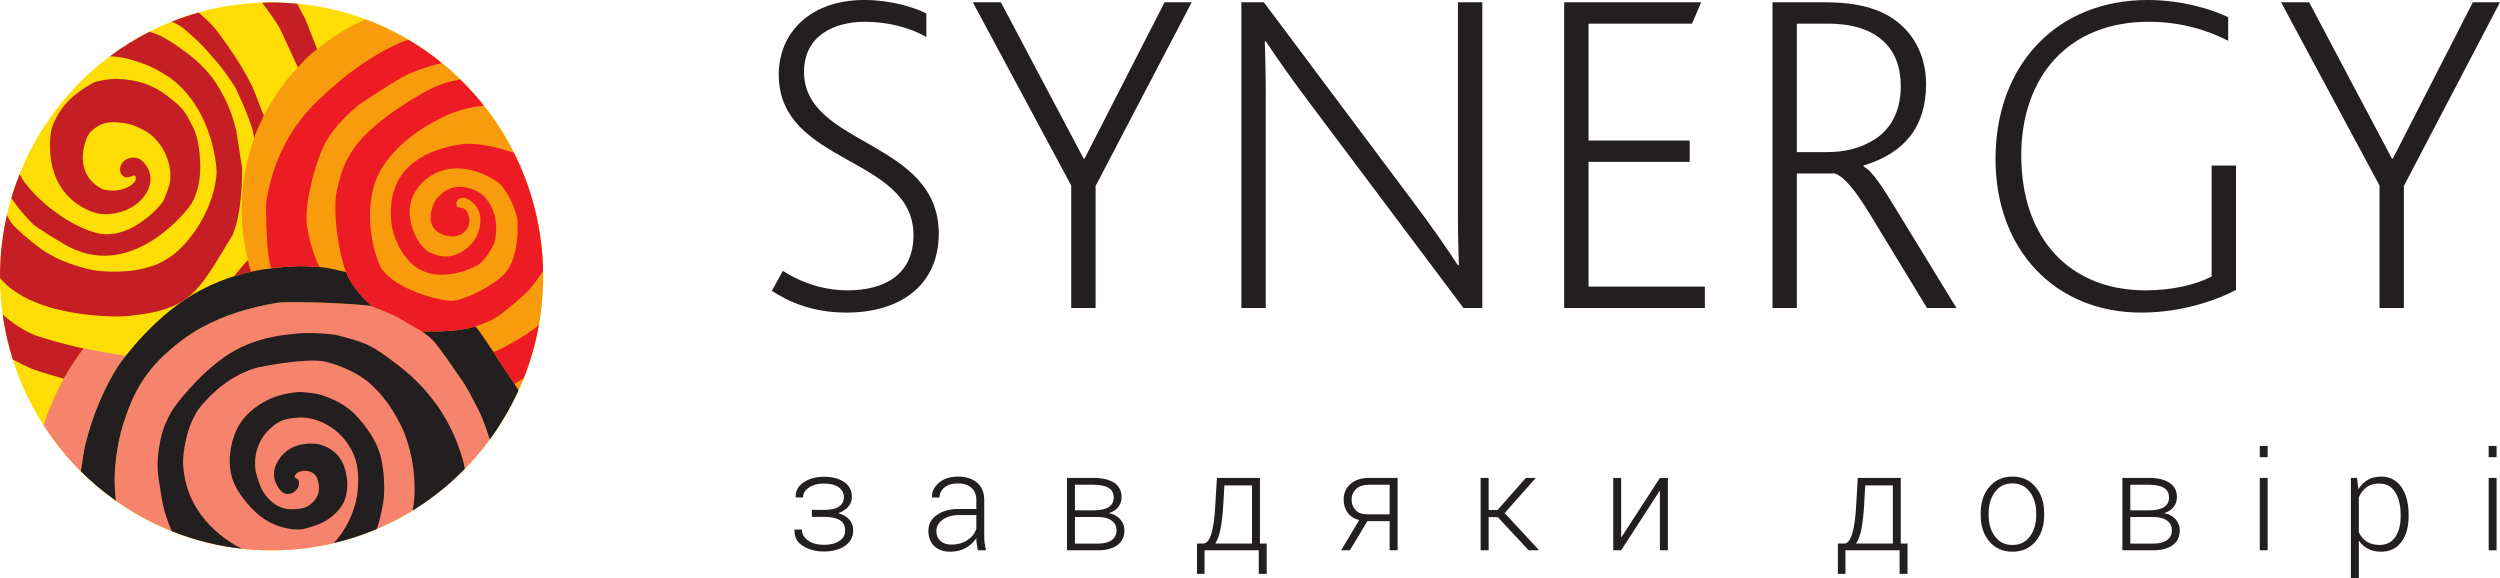 <svg width="160" height="37" viewBox="0 0 160 37" fill="none" xmlns="http://www.w3.org/2000/svg">
<g clip-path="url(#clip0_275_91502)">
<path d="M52.74 32.633C53.172 32.633 53.491 32.563 53.698 32.419C53.905 32.278 54.008 32.075 54.008 31.811C54.008 31.562 53.9 31.354 53.684 31.191C53.468 31.027 53.147 30.947 52.723 30.947C52.346 30.947 52.031 31.031 51.778 31.198C51.525 31.364 51.398 31.578 51.398 31.838H50.932L50.923 31.811C50.907 31.429 51.072 31.117 51.422 30.877C51.771 30.636 52.205 30.514 52.723 30.514C53.276 30.514 53.715 30.629 54.038 30.855C54.361 31.081 54.522 31.404 54.522 31.818C54.522 32.042 54.444 32.245 54.29 32.426C54.136 32.608 53.922 32.747 53.648 32.843C53.958 32.928 54.195 33.065 54.358 33.253C54.521 33.438 54.602 33.671 54.602 33.947C54.602 34.367 54.428 34.697 54.079 34.936C53.729 35.174 53.276 35.296 52.723 35.296C52.205 35.296 51.758 35.176 51.384 34.939C51.008 34.704 50.83 34.364 50.847 33.917L50.856 33.892H51.322C51.322 34.17 51.452 34.401 51.713 34.588C51.973 34.774 52.31 34.869 52.723 34.869C53.149 34.869 53.484 34.783 53.726 34.616C53.968 34.45 54.089 34.229 54.089 33.955C54.089 33.655 53.975 33.433 53.749 33.291C53.523 33.149 53.186 33.079 52.74 33.079H51.959V32.633H52.74Z" fill="#231F20"/>
<path d="M60.89 34.855C61.28 34.855 61.618 34.761 61.904 34.575C62.189 34.387 62.384 34.148 62.485 33.854V32.966H61.352C60.939 32.966 60.598 33.065 60.329 33.266C60.06 33.463 59.927 33.702 59.927 33.981C59.927 34.245 60.012 34.455 60.183 34.614C60.354 34.774 60.59 34.855 60.89 34.855ZM62.578 35.219C62.547 35.056 62.524 34.916 62.509 34.799C62.492 34.683 62.485 34.562 62.485 34.439C62.327 34.692 62.105 34.898 61.819 35.063C61.533 35.226 61.205 35.309 60.834 35.309C60.385 35.309 60.036 35.188 59.789 34.948C59.541 34.706 59.417 34.378 59.417 33.965C59.417 33.551 59.597 33.215 59.956 32.959C60.315 32.701 60.782 32.575 61.357 32.575H62.485V31.999C62.485 31.669 62.382 31.409 62.173 31.221C61.965 31.033 61.672 30.938 61.293 30.938C60.945 30.938 60.664 31.024 60.45 31.194C60.237 31.366 60.13 31.581 60.13 31.841H59.659L59.651 31.815C59.633 31.467 59.781 31.162 60.094 30.896C60.406 30.634 60.815 30.502 61.318 30.502C61.821 30.502 62.226 30.633 62.532 30.891C62.837 31.151 62.991 31.524 62.991 32.007V34.284C62.991 34.448 62.999 34.605 63.018 34.76C63.036 34.914 63.066 35.068 63.109 35.219H62.578Z" fill="#231F20"/>
<path d="M68.797 33.088V34.79H70.266C70.645 34.79 70.939 34.717 71.146 34.568C71.354 34.419 71.458 34.206 71.458 33.926C71.458 33.669 71.353 33.467 71.143 33.314C70.932 33.162 70.639 33.088 70.266 33.088H68.797ZM68.797 32.66H70.019C70.43 32.66 70.742 32.591 70.955 32.451C71.169 32.312 71.276 32.109 71.276 31.838C71.276 31.562 71.166 31.355 70.947 31.223C70.728 31.09 70.403 31.024 69.973 31.024H68.797V32.66ZM68.288 35.219V30.586H69.973C70.544 30.586 70.989 30.69 71.305 30.896C71.623 31.104 71.781 31.413 71.781 31.824C71.781 32.062 71.711 32.27 71.568 32.45C71.427 32.629 71.227 32.76 70.967 32.839C71.265 32.894 71.507 33.025 71.689 33.23C71.872 33.434 71.964 33.669 71.964 33.935C71.964 34.355 71.811 34.674 71.507 34.893C71.204 35.11 70.79 35.219 70.266 35.219H68.288Z" fill="#231F20"/>
<path d="M78.293 32.261C78.259 32.871 78.203 33.386 78.122 33.807C78.043 34.225 77.928 34.553 77.774 34.787H80.126V31.065H78.362L78.293 32.261ZM77.002 34.787C77.226 34.787 77.402 34.571 77.532 34.139C77.661 33.705 77.744 33.081 77.783 32.261L77.882 30.586H80.636V34.787H81.069V36.726H80.56V35.219H77.092V36.726H76.608V34.787H77.002Z" fill="#231F20"/>
<path d="M86.502 31.978C86.502 32.242 86.587 32.462 86.754 32.643C86.921 32.825 87.17 32.916 87.505 32.916H88.938V31.024H87.64C87.261 31.024 86.977 31.115 86.788 31.298C86.598 31.485 86.502 31.711 86.502 31.978ZM89.448 30.586V35.219H88.938V33.352H87.512L86.393 35.219H85.832L86.987 33.289C86.67 33.205 86.425 33.047 86.253 32.814C86.08 32.581 85.994 32.297 85.994 31.969C85.994 31.565 86.138 31.233 86.429 30.975C86.718 30.715 87.122 30.586 87.64 30.586H89.448Z" fill="#231F20"/>
<path d="M95.856 33.095H95.274V35.219H94.76V30.586H95.274V32.642H95.841L97.654 30.586H98.265L98.274 30.609L96.296 32.835L98.481 35.192L98.47 35.219H97.835L95.856 33.095Z" fill="#231F20"/>
<path d="M106.234 30.586H106.744V35.219H106.234V31.438L106.209 31.429L103.754 35.219H103.247V30.586H103.754V34.363L103.781 34.367L106.234 30.586Z" fill="#231F20"/>
<path d="M119.308 32.261C119.274 32.871 119.219 33.386 119.14 33.807C119.061 34.225 118.944 34.553 118.791 34.787H121.143V31.065H119.377L119.308 32.261ZM118.018 34.787C118.241 34.787 118.42 34.571 118.546 34.139C118.676 33.705 118.758 33.081 118.8 32.261L118.897 30.586H121.65V34.787H122.083V36.726H121.575V35.219H118.108V36.726H117.624V34.787H118.018Z" fill="#231F20"/>
<path d="M127.273 32.977C127.273 33.511 127.406 33.963 127.676 34.329C127.945 34.693 128.319 34.878 128.8 34.878C129.273 34.878 129.645 34.693 129.915 34.329C130.185 33.963 130.318 33.511 130.318 32.977V32.835C130.318 32.306 130.184 31.859 129.913 31.492C129.641 31.12 129.267 30.938 128.791 30.938C128.315 30.938 127.945 31.12 127.676 31.492C127.406 31.859 127.273 32.306 127.273 32.835V32.977ZM126.764 32.835C126.764 32.152 126.948 31.592 127.318 31.158C127.69 30.719 128.18 30.502 128.791 30.502C129.406 30.502 129.897 30.719 130.268 31.158C130.64 31.592 130.825 32.152 130.825 32.835V32.977C130.825 33.66 130.64 34.22 130.27 34.656C129.901 35.09 129.411 35.309 128.8 35.309C128.182 35.309 127.69 35.09 127.318 34.656C126.948 34.22 126.764 33.66 126.764 32.977V32.835Z" fill="#231F20"/>
<path d="M136.339 33.088V34.79H137.809C138.188 34.79 138.48 34.717 138.689 34.568C138.897 34.419 138.999 34.206 138.999 33.926C138.999 33.669 138.895 33.467 138.683 33.314C138.473 33.162 138.183 33.088 137.809 33.088H136.339ZM136.339 32.66H137.563C137.971 32.66 138.285 32.591 138.498 32.451C138.712 32.312 138.818 32.109 138.818 31.838C138.818 31.562 138.709 31.355 138.489 31.223C138.27 31.09 137.945 31.024 137.515 31.024H136.339V32.66ZM135.831 35.219V30.586H137.515C138.087 30.586 138.53 30.69 138.846 30.896C139.165 31.104 139.323 31.413 139.323 31.824C139.323 32.062 139.25 32.27 139.11 32.45C138.969 32.629 138.768 32.76 138.509 32.839C138.807 32.894 139.05 33.025 139.231 33.23C139.414 33.434 139.506 33.669 139.506 33.935C139.506 34.355 139.353 34.674 139.05 34.893C138.744 35.11 138.332 35.219 137.809 35.219H135.831Z" fill="#231F20"/>
<path d="M145.13 35.219H144.625V30.586H145.13V35.219ZM145.13 29.261H144.625V28.541H145.13V29.261Z" fill="#231F20"/>
<path d="M153.641 32.941C153.641 32.353 153.527 31.874 153.295 31.504C153.062 31.133 152.724 30.947 152.276 30.947C151.939 30.947 151.663 31.027 151.45 31.19C151.237 31.354 151.075 31.565 150.966 31.824V34.066C151.084 34.319 151.253 34.516 151.469 34.659C151.688 34.803 151.96 34.878 152.286 34.878C152.727 34.878 153.066 34.708 153.296 34.37C153.529 34.035 153.641 33.587 153.641 33.031V32.941ZM154.152 33.031C154.152 33.725 153.996 34.277 153.685 34.69C153.374 35.102 152.945 35.309 152.399 35.309C152.078 35.309 151.799 35.248 151.556 35.124C151.315 35 151.118 34.826 150.966 34.602V37H150.455V30.586H150.847L150.939 31.312C151.091 31.052 151.29 30.855 151.533 30.713C151.777 30.572 152.063 30.502 152.39 30.502C152.943 30.502 153.374 30.722 153.685 31.167C153.996 31.61 154.152 32.204 154.152 32.941V33.031Z" fill="#231F20"/>
<path d="M159.781 35.219H159.276V30.586H159.781V35.219ZM159.781 29.261H159.276V28.541H159.781V29.261Z" fill="#231F20"/>
<path d="M50.105 17.335C50.958 17.899 52.43 18.582 54.254 18.582C56.52 18.582 58.463 17.632 58.463 15.05C58.463 9.973 49.84 10.567 49.84 4.778C49.84 2.077 51.871 -0.001 55.314 -0.001C56.962 -0.001 58.463 0.444 59.287 0.86V2.374C58.227 1.75 56.785 1.394 55.343 1.394C53.43 1.394 51.459 2.254 51.459 4.6C51.459 9.38 60.081 8.934 60.081 14.96C60.081 18.137 57.756 20.006 54.166 20.006C51.988 20.006 50.428 19.295 49.398 18.611L50.105 17.335Z" fill="#231F20"/>
<path d="M68.558 11.873L62.26 0.147H64.055L69.353 10.151H69.411L74.532 0.147H76.268L70.118 11.902V19.71H68.558V11.873Z" fill="#231F20"/>
<path d="M93.66 19.71L83.949 6.767C82.625 5.016 81.683 3.65 81.007 2.641H80.948C80.977 3.709 81.007 4.422 81.007 6.144V19.71H79.447V0.147H80.889L90.218 12.615C91.631 14.486 92.632 15.94 93.308 16.979H93.367C93.338 15.911 93.308 15.198 93.308 13.476V0.147H94.868V19.71H93.66Z" fill="#231F20"/>
<path d="M100.106 0.147H108.876L108.288 1.513H101.667V8.993H108.141V10.359H101.667V18.344H109.112V19.71H100.106V0.147Z" fill="#231F20"/>
<path d="M116.942 9.735C118.06 9.735 119.001 9.498 119.855 8.993C120.944 8.37 121.65 7.183 121.65 5.52C121.65 4.333 121.297 3.294 120.473 2.581C119.767 1.958 118.678 1.513 116.971 1.513H114.999V9.735H116.942ZM113.439 0.147H116.794C118.914 0.147 120.267 0.563 121.268 1.275C122.622 2.254 123.269 3.769 123.269 5.371C123.269 8.132 121.885 9.795 119.266 10.596V10.656C119.855 10.953 120.531 12.051 121.562 13.743L125.212 19.71H123.327L119.678 13.714C118.795 12.259 118.031 11.279 117.411 11.101H114.999V19.71H113.439V0.147Z" fill="#231F20"/>
<path d="M143.104 18.552C142.016 19.146 139.72 20.006 137.042 20.006C131.51 20.006 127.713 15.97 127.713 10.181C127.713 4.155 131.627 -0.001 137.454 -0.001C139.691 -0.001 141.603 0.622 142.604 1.097V2.611C141.279 1.928 139.572 1.394 137.512 1.394C132.334 1.394 129.361 4.956 129.361 9.943C129.361 15.317 132.51 18.582 137.307 18.582C139.073 18.582 140.603 18.196 141.544 17.692V10.596H143.104V18.552Z" fill="#231F20"/>
<path d="M152.288 11.873L145.99 0.147H147.786L153.083 10.151H153.141L158.261 0.147H159.998L153.848 11.902V19.71H152.288V11.873Z" fill="#231F20"/>
<path d="M34.76 17.689C34.76 8.006 26.979 0.157 17.381 0.157C7.782 0.157 0 8.006 0 17.689C0 27.372 7.782 35.222 17.381 35.222C26.979 35.222 34.76 27.372 34.76 17.689Z" fill="#FDDD04"/>
<path d="M23.407 1.241C23.405 1.24 23.404 1.24 23.404 1.24C18.736 3.273 15.469 7.956 15.469 13.41C15.469 14.795 15.682 16.13 16.073 17.385C16.359 17.324 16.071 17.987 16.335 17.95L16.999 17.911L21.981 18.723L25.66 21.815L30.067 22.974L32.289 25.14L33.212 24.922C34.204 22.717 34.761 20.269 34.761 17.689C34.761 10.144 30.035 3.713 23.407 1.241Z" fill="#F89C0E"/>
<path d="M5.362 22.291C4.247 23.756 3.368 25.416 2.789 27.21C3.476 28.279 4.272 29.27 5.167 30.161C5.168 30.16 5.169 30.16 5.169 30.159C5.19 30.05 5.211 29.942 5.229 29.832C5.298 29.402 5.341 28.967 5.441 28.547C5.668 27.597 5.965 26.67 6.346 25.769C6.688 24.96 7.08 24.178 7.554 23.441C7.612 23.352 7.782 23.11 8.042 22.779H8.04C8.04 22.779 6.009 22.446 5.362 22.291Z" fill="#F6836C"/>
<path d="M30.51 26.019C30.169 25.383 29.861 24.723 29.423 24.144C29.313 23.999 28.209 22.317 27.674 21.747C27.493 21.553 27.025 21.228 27.012 21.221C26.947 21.192 25.767 20.474 25.361 20.257C24.946 20.036 23.929 19.663 23.86 19.634C23.834 19.618 23.809 19.596 23.78 19.589C23.262 19.46 18.599 19.23 17.691 19.386C16.006 19.674 14.375 20.147 12.866 20.983C12.006 21.46 11.234 22.055 10.511 22.724C9.737 23.44 9.115 24.269 8.643 25.209C8.353 25.789 8.128 26.398 7.928 27.015C7.621 27.961 7.453 28.933 7.366 29.924C7.304 30.639 7.336 31.347 7.42 32.053C7.42 32.053 7.42 32.053 7.42 32.053C10.241 34.048 13.674 35.222 17.381 35.222C23.102 35.222 28.177 32.433 31.344 28.128C31.344 28.129 31.344 28.129 31.344 28.129C31.113 27.406 30.869 26.686 30.51 26.019Z" fill="#F6836C"/>
<path d="M27.263 25.021C27.263 25.022 27.263 25.022 27.263 25.022C27.263 25.022 27.263 25.022 27.263 25.022L27.263 25.021Z" fill="#231F20"/>
<path d="M26.128 23.877C26.127 23.877 26.127 23.877 26.127 23.877C26.127 23.877 26.126 23.877 26.126 23.876L26.128 23.877Z" fill="#231F20"/>
<path d="M27.626 25.479V25.48L27.627 25.48L27.626 25.479Z" fill="#231F20"/>
<path d="M27.488 25.299L27.487 25.298L27.489 25.299C27.489 25.299 27.489 25.299 27.488 25.299Z" fill="#231F20"/>
<path d="M22.903 26.715C22.41 26.153 21.788 25.756 21.1 25.477C20.75 25.336 20.388 25.195 20.014 25.164C19.381 25.111 19.21 24.998 18.116 25.246C17.023 25.491 15.706 26.315 15.171 27.444C14.636 28.574 14.692 29.58 14.714 29.831C14.765 30.396 14.93 30.918 15.227 31.399C15.422 31.718 15.65 32.012 15.894 32.295C16.417 32.908 17.035 33.389 17.797 33.658C18.276 33.827 18.775 33.917 19.288 33.875C19.591 33.849 19.87 33.719 20.159 33.633C20.709 33.472 21.169 33.163 21.57 32.751C21.846 32.466 22.042 32.139 22.137 31.752C22.284 31.156 22.244 30.562 22.068 29.987C21.82 29.178 21.271 28.663 20.454 28.445C20.278 28.398 18.858 28.166 18.008 29.192C17.056 30.34 17.794 31.259 18.049 31.477C18.249 31.648 18.543 31.66 18.772 31.513C19.012 31.362 19.155 31.148 19.131 30.848C19.123 30.759 19.091 30.692 19.006 30.645C18.83 30.548 18.819 30.463 18.96 30.319C19.09 30.185 19.262 30.15 19.436 30.132C19.799 30.096 20.175 30.293 20.288 30.578C20.392 30.843 20.441 31.119 20.406 31.406C20.348 31.878 19.926 32.332 19.538 32.469C19.205 32.587 18.856 32.608 18.508 32.586C17.938 32.55 17.498 32.262 17.121 31.846C16.752 31.437 16.583 30.937 16.429 30.423C16.305 30.01 16.294 29.604 16.36 29.181C16.466 28.495 16.768 27.923 17.264 27.453C17.599 27.134 17.976 26.891 18.44 26.802C18.688 26.753 18.931 26.727 19.181 26.72C19.566 26.709 19.931 26.772 20.293 26.901C21.28 27.252 22.021 27.893 22.512 28.822C22.926 29.607 22.966 30.46 22.898 31.32C22.859 31.836 22.735 32.34 22.549 32.829C22.275 33.554 21.877 34.19 21.368 34.753C22.314 34.529 23.232 34.231 24.111 33.858C24.118 33.838 24.125 33.818 24.132 33.798C24.311 33.276 24.422 32.737 24.52 32.199C24.655 31.439 24.609 29.865 24.26 28.869C23.975 28.051 23.467 27.358 22.903 26.715Z" fill="#231F20"/>
<path d="M28.519 26.798C28.362 26.522 28.194 26.255 28.016 26C27.828 25.729 27.611 25.479 27.409 25.218C27.159 24.898 26.87 24.61 26.583 24.321C26.101 23.835 25.57 23.438 25.022 23.029C24.487 22.63 23.939 22.235 23.317 21.98C22.877 21.8 22.404 21.674 21.945 21.55C21.734 21.492 21.517 21.428 21.299 21.404C20.423 21.305 19.547 21.272 18.672 21.382C18.11 21.453 16.218 21.578 14.421 22.811C12.623 24.046 11.177 25.985 10.989 26.316C10.677 26.87 10.419 27.444 10.287 28.071C10.108 28.929 10.013 29.789 10.157 30.661C10.209 30.971 10.259 31.278 10.303 31.589C10.421 32.428 10.649 33.233 11.002 33.998C12.412 34.56 13.912 34.943 15.475 35.115C14.479 34.615 13.606 33.929 12.893 32.984C12.204 32.069 11.831 31.045 11.73 29.909C11.681 29.371 11.757 28.847 11.863 28.321C11.995 27.658 12.204 27.028 12.545 26.443C12.817 25.975 13.191 25.603 13.574 25.231C14.355 24.47 15.255 23.914 16.286 23.575C16.666 23.45 19.647 22.896 20.76 23.135C21.316 23.254 21.85 23.455 22.363 23.701C22.89 23.953 23.387 24.258 23.816 24.666C24.307 25.136 24.739 25.652 25.102 26.23C25.5 26.866 25.842 27.529 26.066 28.244C26.298 28.978 26.449 29.732 26.507 30.503C26.563 31.235 26.547 31.96 26.409 32.674C27.626 31.926 28.744 31.03 29.741 30.013C29.73 29.904 29.711 29.794 29.684 29.686C29.439 28.692 29.036 27.7 28.519 26.798Z" fill="#231F20"/>
<path d="M22.148 17.416C21.774 17.342 21.291 17.175 20.538 17.098C20.508 17.095 19.793 17.034 19.183 17.036C19.074 17.037 18.522 17.06 18.053 17.099C17.641 17.134 17.301 17.186 17.253 17.192C16.024 17.333 14.548 17.672 12.811 18.586C9.95 20.091 7.797 23.064 7.555 23.441C7.08 24.178 6.689 24.96 6.346 25.769C5.965 26.67 5.669 27.597 5.441 28.547C5.341 28.967 5.299 29.402 5.229 29.832C5.211 29.942 5.19 30.052 5.169 30.163C5.864 30.854 6.618 31.486 7.42 32.053C7.336 31.347 7.304 30.639 7.366 29.924C7.453 28.933 7.621 27.961 7.928 27.015C8.128 26.398 8.353 25.789 8.643 25.209C9.115 24.269 9.737 23.44 10.511 22.724C11.234 22.055 12.006 21.46 12.866 20.983C14.375 20.147 16.006 19.675 17.691 19.387C18.599 19.23 23.262 19.46 23.78 19.589C23.784 19.59 23.799 19.592 23.82 19.596C23.615 19.415 22.617 18.584 22.148 17.416Z" fill="#231F20"/>
<path d="M32.687 24.204C32.393 23.783 32.03 23.259 31.591 22.537C31.078 21.768 30.596 21.066 30.433 20.888C29.044 21.34 27.038 21.165 27.013 21.221C27.025 21.228 27.493 21.553 27.674 21.747C28.209 22.317 29.313 23.999 29.423 24.144C29.862 24.723 30.169 25.383 30.51 26.019C30.869 26.687 31.113 27.406 31.344 28.129C32.06 27.157 32.675 26.104 33.181 24.992C33.166 24.959 33.151 24.928 33.137 24.903C33.119 24.874 32.943 24.598 32.687 24.204Z" fill="#231F20"/>
<path d="M2.166 21.426C1.421 21.098 0.756 20.665 0.17 20.116C0.306 21.108 0.522 22.075 0.816 23.005C1.185 23.211 1.563 23.397 1.951 23.564C2.492 23.797 3.905 24.19 4.08 24.236C4.368 23.703 4.88 22.918 5.357 22.29C5.249 22.326 2.672 21.647 2.166 21.426Z" fill="#C51E24"/>
<path d="M8.299 20.212C12.228 19.804 12.665 18.722 14.899 15.012C15.538 13.489 15.502 10.903 15.495 10.681C15.464 10.655 15.154 8.483 15.123 8.366C14.993 7.874 14.863 7.383 14.663 6.909C14.436 6.374 14.175 5.86 13.861 5.374C13.357 4.593 12.708 3.948 11.966 3.395C11.564 3.095 11.156 2.806 10.727 2.548C10.415 2.36 10.092 2.194 9.742 2.087C9.685 2.069 9.627 2.049 9.571 2.028C8.677 2.483 7.826 3.009 7.029 3.606C7.458 3.613 7.882 3.684 8.296 3.796C9.013 3.987 9.708 4.253 10.349 4.641C13.487 6.431 13.899 10.495 13.86 11.153C13.618 13.819 11.757 15.917 10.835 16.48C10.213 16.906 9.521 17.134 8.796 17.267C8.086 17.397 7.366 17.406 6.648 17.366C5.901 17.324 5.189 17.123 4.486 16.875C3.825 16.642 3.203 16.335 2.628 15.932C2.25 15.665 1.899 15.362 1.544 15.065C1.363 14.914 1.197 14.747 1.024 14.587C0.771 14.352 0.575 14.077 0.444 13.758C0.157 15.023 0 16.337 0 17.689C0 17.725 0.002 17.76 0.003 17.797C2.213 20.432 7.763 20.305 8.299 20.212Z" fill="#C51E24"/>
<path d="M16.783 0.173C17.158 0.701 17.646 1.311 17.944 1.891C18.173 2.335 18.891 3.967 19.049 4.277C19.102 4.375 19.356 3.869 20.3 3.143C20.128 2.753 19.663 1.492 19.508 1.151C19.335 0.863 19.181 0.566 19.038 0.263C19.035 0.255 19.03 0.246 19.026 0.238C18.484 0.187 17.936 0.157 17.381 0.157C17.18 0.157 16.982 0.166 16.783 0.173Z" fill="#C51E24"/>
<path d="M15.861 16.638C15.837 16.684 15.122 17.458 14.992 17.669C15.282 17.586 15.653 17.48 16.08 17.382C15.988 17.136 15.898 16.829 15.861 16.638Z" fill="#C51E24"/>
<path d="M14.675 3.073C14.429 2.717 14.174 2.367 13.915 2.019C13.57 1.556 13.143 1.176 12.711 0.803C12.121 0.969 11.544 1.165 10.98 1.39C10.986 1.392 10.992 1.392 10.998 1.395C11.352 1.522 11.66 1.739 11.939 1.98C12.425 2.402 12.905 2.835 13.326 3.328C13.494 3.524 13.656 3.726 13.834 3.913C14.194 4.296 15.022 5.496 15.104 5.686C15.286 6.105 16.267 8.121 16.253 8.889C16.498 8.12 16.901 7.456 16.89 7.371C16.766 7.186 16.333 5.927 16.115 5.477C15.704 4.634 15.206 3.843 14.675 3.073Z" fill="#C51E24"/>
<path d="M2.129 14.359C2.297 14.525 3.869 15.525 4.494 15.837C8.561 17.86 12.01 13.445 12.243 13.052C12.627 12.404 12.774 11.695 12.81 10.957C12.833 10.452 12.801 9.948 12.727 9.451C12.655 8.975 12.556 8.506 12.322 8.078C12.234 7.917 12.149 7.754 12.07 7.59C11.932 7.306 11.748 7.059 11.53 6.833C11.302 6.597 11.037 6.405 10.784 6.199C9.806 5.403 8.67 5.067 7.434 5.052C6.988 5.047 6.546 5.129 6.112 5.241C6.047 5.257 5.982 5.284 5.924 5.318C5.319 5.67 4.743 6.053 4.266 6.582C3.824 7.073 3.505 7.623 3.302 8.248C3.267 8.356 2.484 12.129 5.783 13.512C6.442 13.789 7.106 13.747 7.76 13.553C8.278 13.399 8.75 13.123 9.112 12.704C9.656 12.072 9.868 11.255 9.28 10.494C9.002 10.133 8.677 10.012 8.242 10.133C7.901 10.228 7.661 10.546 7.684 10.876C7.709 11.243 7.979 11.431 8.324 11.319C8.366 11.305 8.407 11.285 8.448 11.265C8.615 11.188 8.708 11.252 8.694 11.437C8.687 11.525 8.648 11.598 8.591 11.662C8.51 11.752 8.425 11.84 8.319 11.902C7.832 12.184 7.311 12.257 6.764 12.158C6.429 12.098 6.175 11.883 5.932 11.667C5.562 11.338 4.926 10.341 5.576 8.783C5.72 8.44 6.025 8.211 6.351 8.029C6.793 7.782 7.276 7.808 7.747 7.85C8.184 7.89 8.607 8.025 9.004 8.222C9.304 8.37 9.586 8.545 9.831 8.778C10.23 9.157 10.509 9.617 10.7 10.13C10.891 10.646 10.968 11.178 10.861 11.725C10.787 12.093 10.471 12.834 10.455 12.86C10.21 13.269 8.232 15.475 6.132 14.899C4.102 14.341 1.903 12.415 1.255 11.149C1.055 11.65 0.877 12.162 0.723 12.685C1.141 13.285 1.608 13.844 2.129 14.359Z" fill="#C51E24"/>
<path d="M17.376 17.175C17.519 17.155 17.767 17.123 18.052 17.099C18.522 17.06 19.073 17.037 19.183 17.036C19.678 17.034 20.236 17.074 20.447 17.09C20.378 16.956 19.891 15.981 19.66 14.531C19.41 12.969 20.308 10.004 20.899 8.996C21.49 7.988 22.329 7.267 22.827 6.82C23.063 6.608 25.566 4.978 26.127 4.743C26.827 4.449 27.538 4.2 28.276 4.034C27.602 3.486 26.886 2.989 26.134 2.546C25.83 2.633 25.538 2.759 25.25 2.894C24.184 3.404 23.202 4.054 22.255 4.763C22.015 4.941 21.009 5.807 20.749 6.057C20.167 6.613 17.724 8.607 17.037 12.925C16.996 13.183 17.084 15.646 17.138 15.991C17.201 16.393 17.204 16.799 17.376 17.175Z" fill="#ED1C24"/>
<path d="M33.853 18.553C34.188 18.172 34.482 17.765 34.752 17.34C34.699 14.623 34.035 12.058 32.89 9.779C32.093 9.519 30.625 9.063 29.439 9.247C27.803 9.501 25.361 10.291 25.045 12.999C24.8 15.111 25.878 16.338 26.033 16.535C27.205 18.027 29.165 17.689 30.522 17C30.969 16.772 31.439 15.99 31.622 15.588C31.704 15.406 32.093 13.719 31 12.593C30.927 12.474 30.336 11.996 29.49 11.953C28.827 11.919 28.304 12.269 27.895 12.79C27.791 12.924 27.446 13.631 27.595 14.239C27.672 14.556 27.906 14.813 28.223 14.964C28.468 15.083 28.72 15.127 28.991 15.132C29.574 15.143 30.288 14.533 29.966 13.719C29.883 13.509 29.765 13.304 29.485 13.293C29.302 13.287 29.24 13.234 29.216 13.109C29.183 12.945 29.254 12.792 29.386 12.721C29.61 12.601 29.816 12.671 30.009 12.785C30.585 13.126 30.801 13.686 30.738 14.305C30.653 15.145 30.182 15.78 29.442 16.177C28.8 16.521 28.138 16.479 27.501 16.155C26.649 15.722 25.782 13.786 26.458 12.482C26.705 12.008 27.026 11.611 27.479 11.313C29.504 9.975 31.686 11.546 31.843 11.652C32.373 12.008 32.965 13.252 33.107 14.012C33.157 14.28 33.227 16.426 32.349 17.462C31.755 18.164 29.822 19.207 28.937 19.248C28.158 19.286 25.322 18.512 24.445 17.226C24.153 16.798 23.312 14.55 23.862 12.164C24.49 9.446 27.612 7.876 27.978 7.678C28.763 7.252 29.596 6.962 30.477 6.827C30.639 6.802 30.802 6.782 30.964 6.759C30.498 6.17 29.995 5.613 29.459 5.09C29.421 5.093 29.382 5.097 29.343 5.104C28.814 5.198 28.301 5.357 27.806 5.567C27.292 5.788 23.92 7.612 22.619 9.541C22.075 10.348 21.817 11.026 21.554 12.213C21.293 13.399 21.623 16.11 22.148 17.416C22.672 18.722 23.861 19.608 23.86 19.634C23.929 19.663 24.946 20.037 25.361 20.258C25.767 20.475 26.947 21.192 27.012 21.221C27.037 21.165 29.043 21.34 30.433 20.888C31.065 20.682 31.452 20.534 31.999 20.154C32.196 20.015 33.467 18.991 33.853 18.553Z" fill="#ED1C24"/>
<path d="M32.943 24.574C33.119 24.436 33.315 24.331 33.509 24.222C33.946 23.127 34.275 21.977 34.486 20.786C33.64 21.566 31.676 22.542 31.585 22.528C32.165 23.483 32.613 24.091 32.943 24.574Z" fill="#ED1C24"/>
</g>
<defs>
<clipPath id="clip0_275_91502">
<rect width="160" height="37" fill="white"/>
</clipPath>
</defs>
</svg>
